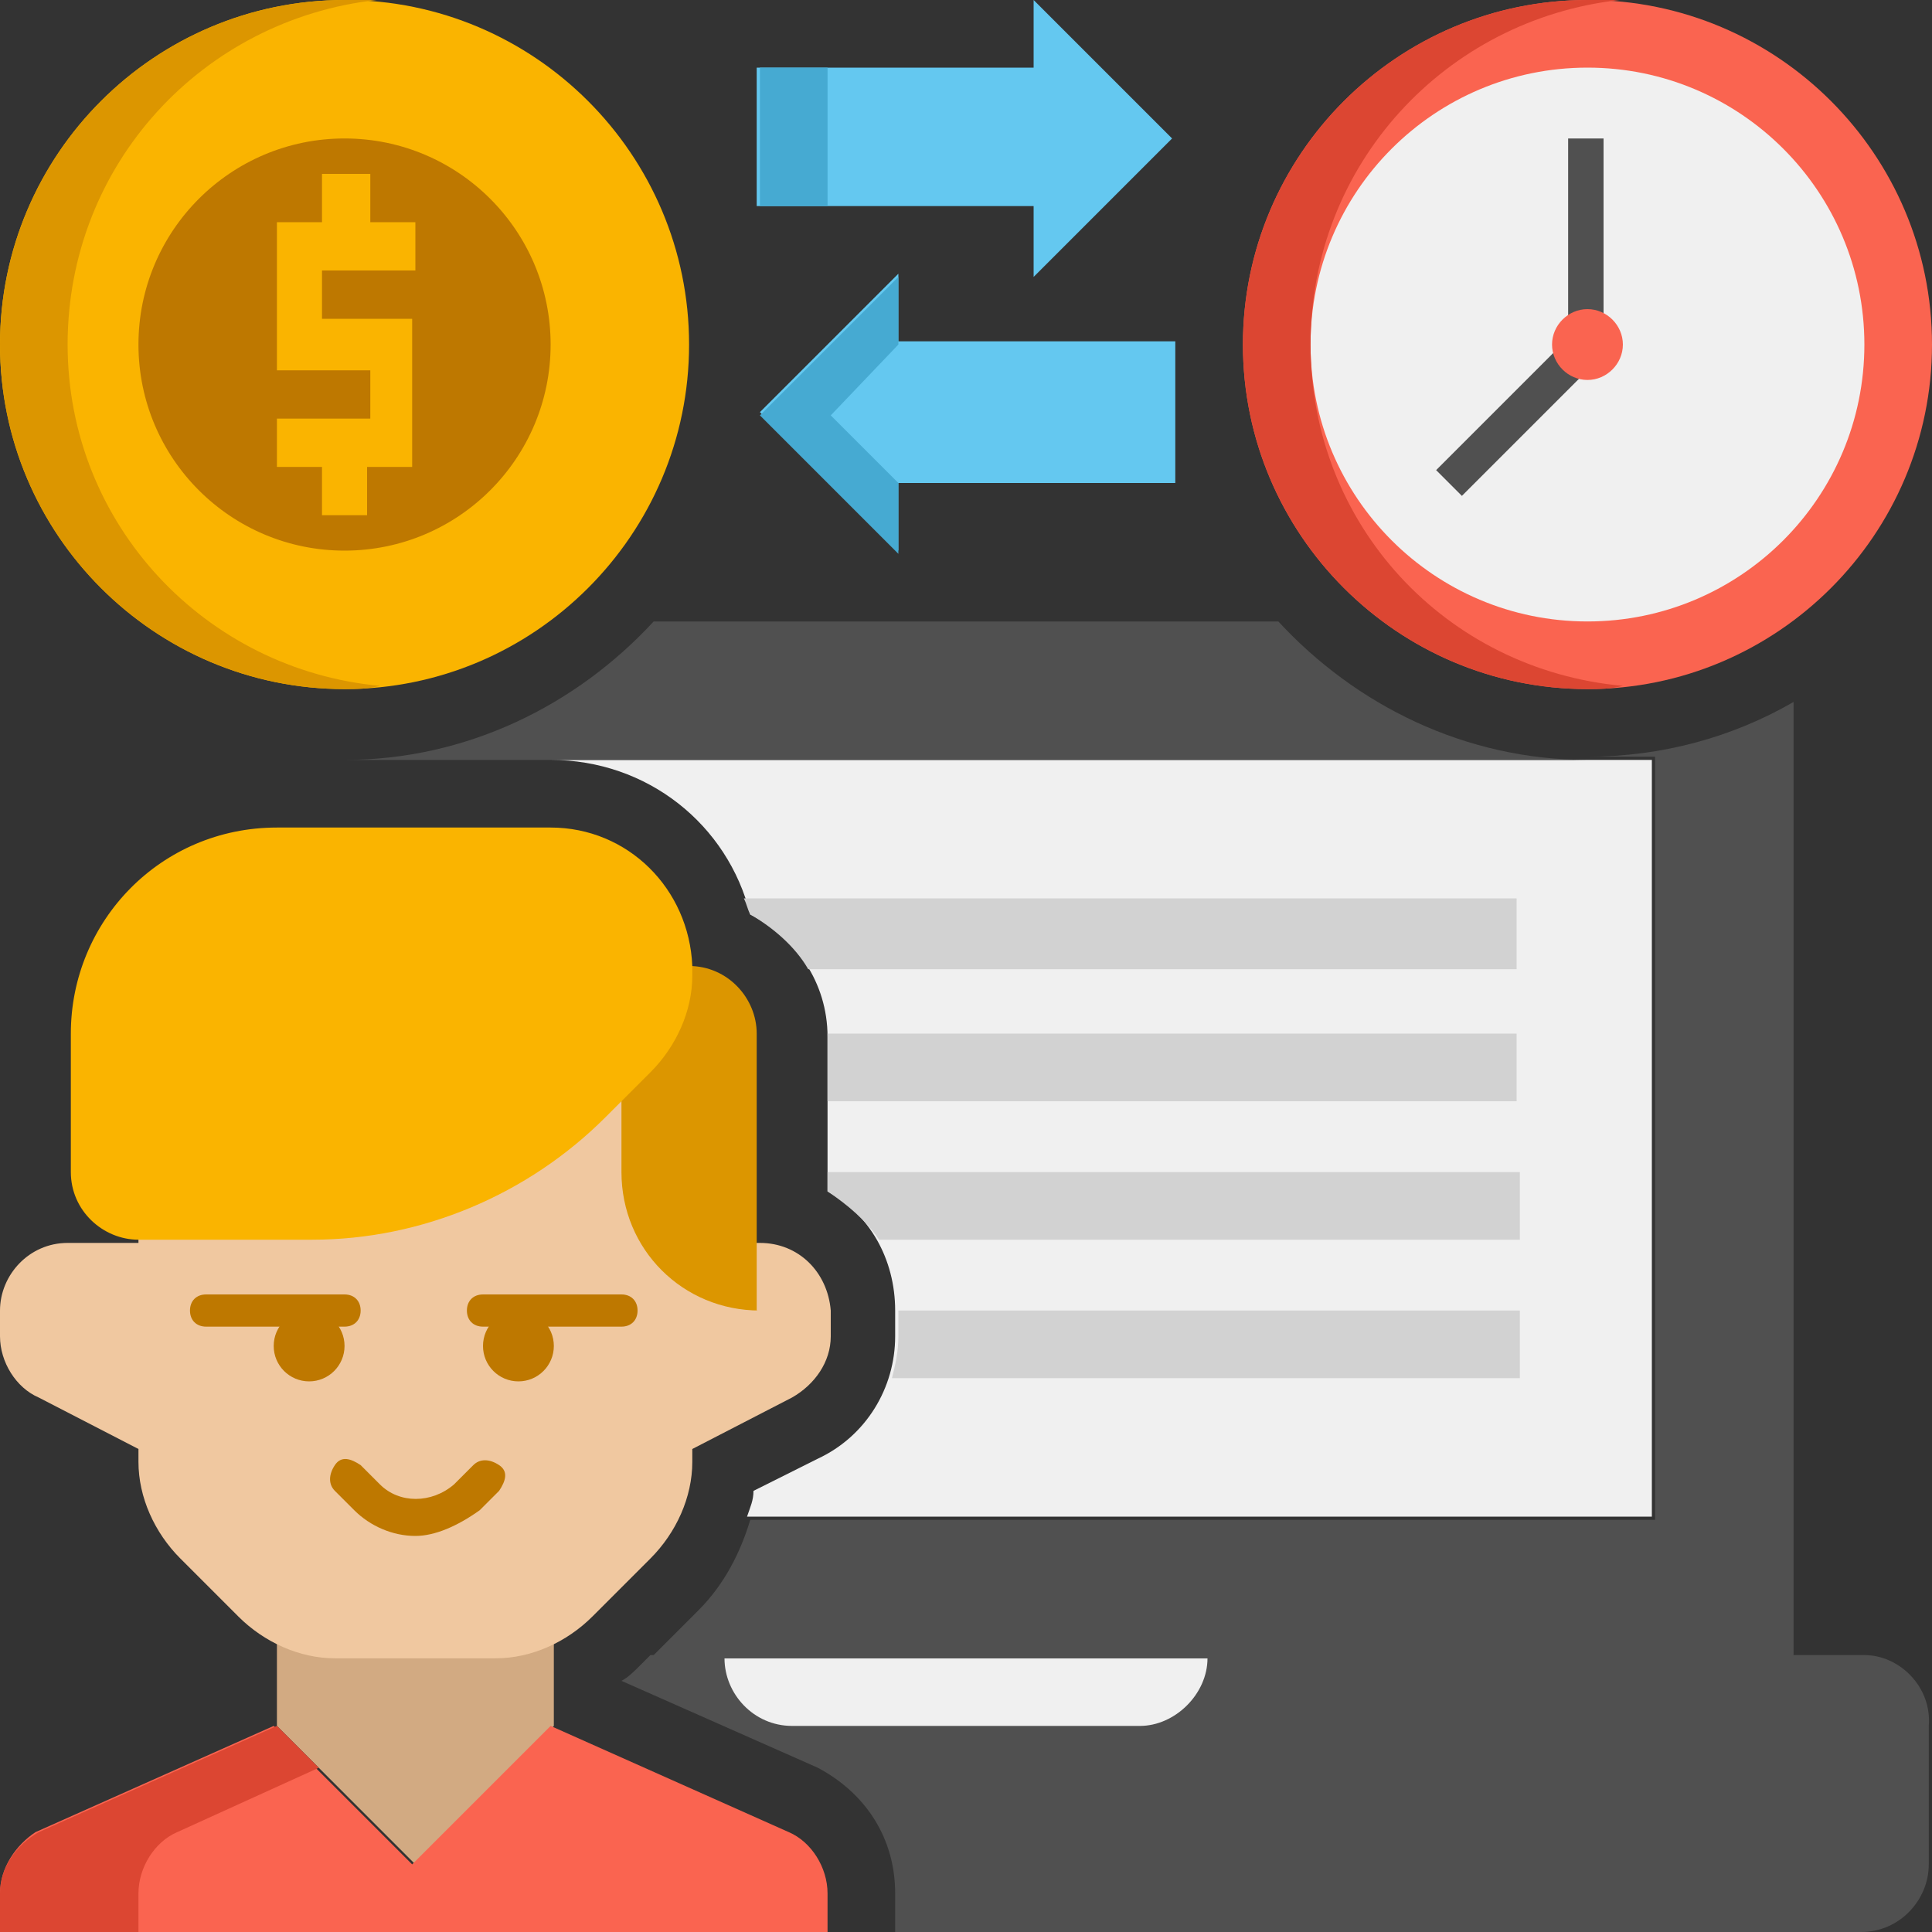 <svg xmlns="http://www.w3.org/2000/svg" xmlns:xlink="http://www.w3.org/1999/xlink" id="Layer_1" x="0px" y="0px" width="60px" height="60px" viewBox="0 0 60 60" style="enable-background:new 0 0 60 60;" xml:space="preserve"><rect x="0" y="0" width="60" height="60" fill="#333333" stroke="none"/><style type="text/css">	.st0{fill:#505050;}	.st1{fill:#F0F0F0;}	.st2{fill:#D2AA82;}	.st3{fill:#F0C8A0;}	.st4{fill:#DC9600;}	.st5{fill:#FAB400;}	.st6{fill:#BE7800;}	.st7{fill:#FA6450;}	.st8{fill:#DC4632;}	.st9{fill:#64C8F0;}	.st10{fill:#46AAD2;}	.st11{fill:#D2D2D2;}</style><g id="Icons">	<g>		<g>			<path class="st0" d="M57.9,51.4H20.2l-0.3,0.3c-0.2,0.2-0.4,0.4-0.6,0.5l6.1,2.7c1.5,0.8,2.4,2.2,2.4,3.9V60h30    c1.2,0,2.1-1,2.1-2.1v-4.3C60,52.4,59,51.4,57.9,51.4L57.9,51.4z"></path>		</g>		<g>			<path class="st1" d="M35.4,53.6H24.6c-1.2,0-2.1-1-2.1-2.1h15C37.5,52.6,36.5,53.6,35.4,53.6z"></path>		</g>		<g>			<path class="st2" d="M8.6,53.6v-4.7h8.6v4.7l-4.3,4.3L8.6,53.6z"></path>		</g>		<g>			<path class="st3" d="M23.6,38.6h-2.1v-6.4c0-1.2-1-2.1-2.1-2.1H6.4c-1.2,0-2.1,1-2.1,2.1v6.4H2.1c-1.2,0-2.1,1-2.1,2.1v0.8    c0,0.8,0.5,1.6,1.2,1.9L4.3,45v0.4c0,1.1,0.5,2.2,1.3,3l1.8,1.8c0.8,0.8,1.9,1.3,3,1.3h5c1.1,0,2.2-0.5,3-1.3l1.8-1.8    c0.8-0.8,1.3-1.9,1.3-3V45l3.1-1.6c0.7-0.4,1.2-1.1,1.2-1.9v-0.8C25.7,39.5,24.8,38.6,23.6,38.6L23.6,38.6z"></path>		</g>		<g>			<path class="st4" d="M23.6,40.7c-2.4,0-4.3-1.9-4.3-4.3V30h2.1c1.2,0,2.1,1,2.1,2.1V40.7z"></path>		</g>		<g>			<path class="st5" d="M17.1,25.7H8.6c-3.6,0-6.4,2.9-6.4,6.4v4.3c0,1.2,1,2.1,2.1,2.1h5.4c3.4,0,6.7-1.4,9.1-3.8l1.4-1.4    c0.8-0.8,1.3-1.9,1.3-3V30C21.4,27.6,19.5,25.7,17.1,25.7L17.1,25.7z"></path>		</g>		<g>			<path class="st6" d="M10.7,41.2H6.4c-0.3,0-0.5-0.2-0.5-0.5s0.2-0.5,0.5-0.5h4.3c0.3,0,0.5,0.2,0.5,0.5S11,41.2,10.7,41.2z"></path>		</g>		<g>			<circle class="st6" cx="9.6" cy="41.8" r="1.1"></circle>		</g>		<g>			<path class="st6" d="M19.3,41.2H15c-0.3,0-0.5-0.2-0.5-0.5s0.2-0.5,0.5-0.5h4.3c0.3,0,0.5,0.2,0.5,0.5S19.6,41.2,19.3,41.2z"></path>		</g>		<g>			<circle class="st6" cx="16.1" cy="41.8" r="1.1"></circle>		</g>		<g>			<path class="st6" d="M12.9,47.7c-0.7,0-1.4-0.3-1.9-0.8l-0.6-0.6c-0.2-0.2-0.2-0.5,0-0.8s0.5-0.2,0.8,0l0.6,0.6    c0.6,0.6,1.6,0.6,2.3,0l0.6-0.6c0.2-0.2,0.5-0.2,0.8,0s0.2,0.5,0,0.8l-0.6,0.6C14.2,47.4,13.5,47.7,12.9,47.7z"></path>		</g>		<g>			<path class="st1" d="M17.1,23.6c3,0,5.5,2,6.2,4.8c1.4,0.7,2.4,2.1,2.4,3.8V37c1.3,0.7,2.1,2.1,2.1,3.7v0.8    c0,1.6-0.9,3.1-2.4,3.8l-2,1c0,0.3-0.1,0.5-0.2,0.8h28.1V23.6H17.1z"></path>		</g>		<g>			<path class="st7" d="M25.7,60v-1.2c0-0.8-0.5-1.6-1.2-1.9l-7.4-3.3l-4.3,4.3l-4.3-4.3l-7.4,3.3C0.5,57.3,0,58,0,58.8V60H25.7z"></path>		</g>		<g>			<path class="st8" d="M4.3,60v-1.2c0-0.8,0.5-1.6,1.2-1.9l4.4-2l-1.3-1.3l-7.4,3.3C0.5,57.3,0,58,0,58.8V60H4.3z"></path>		</g>		<g>			<path class="st9" d="M32.1,0l4.3,4.3l-4.3,4.3V6.4h-8.6V2.1h8.6V0z"></path>		</g>		<g>			<path class="st9" d="M27.9,17.1l-4.3-4.3l4.3-4.3v2.1h8.6V15h-8.6V17.1z"></path>		</g>		<g>			<path class="st10" d="M23.6,2.1h2.1v4.3h-2.1V2.1z"></path>		</g>		<g>			<path class="st10" d="M27.9,10.7V8.6l-4.3,4.3l4.3,4.3V15l-2.1-2.1L27.9,10.7z"></path>		</g>		<g>			<path class="st11" d="M47.1,27.9h-24c0.1,0.2,0.1,0.3,0.2,0.5c0.7,0.4,1.4,1,1.8,1.7h22V27.9z"></path>		</g>		<g>			<path class="st11" d="M25.7,32.1h21.4v2.1H25.7V32.1z"></path>		</g>		<g>			<path class="st11" d="M47.1,36.4H25.7V37c0.6,0.4,1.2,0.9,1.6,1.5h19.9V36.4z"></path>		</g>		<g>			<path class="st11" d="M47.1,40.7H27.9v0.8c0,0.5-0.1,0.9-0.2,1.3h19.5V40.7z"></path>		</g>		<g>			<path class="st5" d="M10.7,21.4C4.8,21.4,0,16.6,0,10.7S4.8,0,10.7,0s10.7,4.8,10.7,10.7S16.6,21.4,10.7,21.4z"></path>		</g>		<g>			<circle class="st6" cx="10.7" cy="10.7" r="6.4"></circle>		</g>		<g>			<path class="st4" d="M2.1,10.7c0-5.6,4.2-10.1,9.6-10.7C11.4,0,11.1,0,10.7,0C4.8,0,0,4.8,0,10.7s4.8,10.7,10.7,10.7    c0.4,0,0.7,0,1.1-0.1C6.4,20.8,2.1,16.3,2.1,10.7z"></path>		</g>		<g>			<path class="st0" d="M39.7,19.3H20.3c-2.4,2.6-5.8,4.3-9.6,4.3h38.6C45.5,23.6,42.1,21.9,39.7,19.3z"></path>		</g>		<g>			<path class="st0" d="M51.4,23.6v23.6H45H23.3c-0.3,1-0.8,2-1.6,2.8l-1.5,1.5h35.5V21.8c-1.9,1.1-4.1,1.7-6.4,1.7H51.4z"></path>		</g>		<g>			<path class="st7" d="M49.3,21.4c-5.9,0-10.7-4.8-10.7-10.7S43.4,0,49.3,0S60,4.8,60,10.7S55.2,21.4,49.3,21.4z"></path>		</g>		<g>			<circle class="st1" cx="49.3" cy="10.7" r="8.6"></circle>		</g>		<g>			<path class="st8" d="M40.7,10.7c0-5.6,4.2-10.1,9.6-10.7C50,0,49.6,0,49.3,0c-5.9,0-10.7,4.8-10.7,10.7s4.8,10.7,10.7,10.7    c0.4,0,0.7,0,1.1-0.1C44.9,20.8,40.7,16.3,40.7,10.7z"></path>		</g>		<g>			<path class="st5" d="M12.9,8.4V6.9h-1.4V5.4H10v1.5H8.6v4.6h2.9V13H8.6v1.5H10v1.5h1.4v-1.5h1.4V9.9H10V8.4L12.9,8.4z"></path>		</g>		<g>			<path class="st0" d="M45.4,15.4l-0.8-0.8l4.1-4.1V4.3h1.1v6.7L45.4,15.4z"></path>		</g>		<g>			<path class="st7" d="M49.3,11.8c-0.6,0-1.1-0.5-1.1-1.1s0.5-1.1,1.1-1.1s1.1,0.5,1.1,1.1S49.9,11.8,49.3,11.8z"></path>		</g>	</g></g></svg>